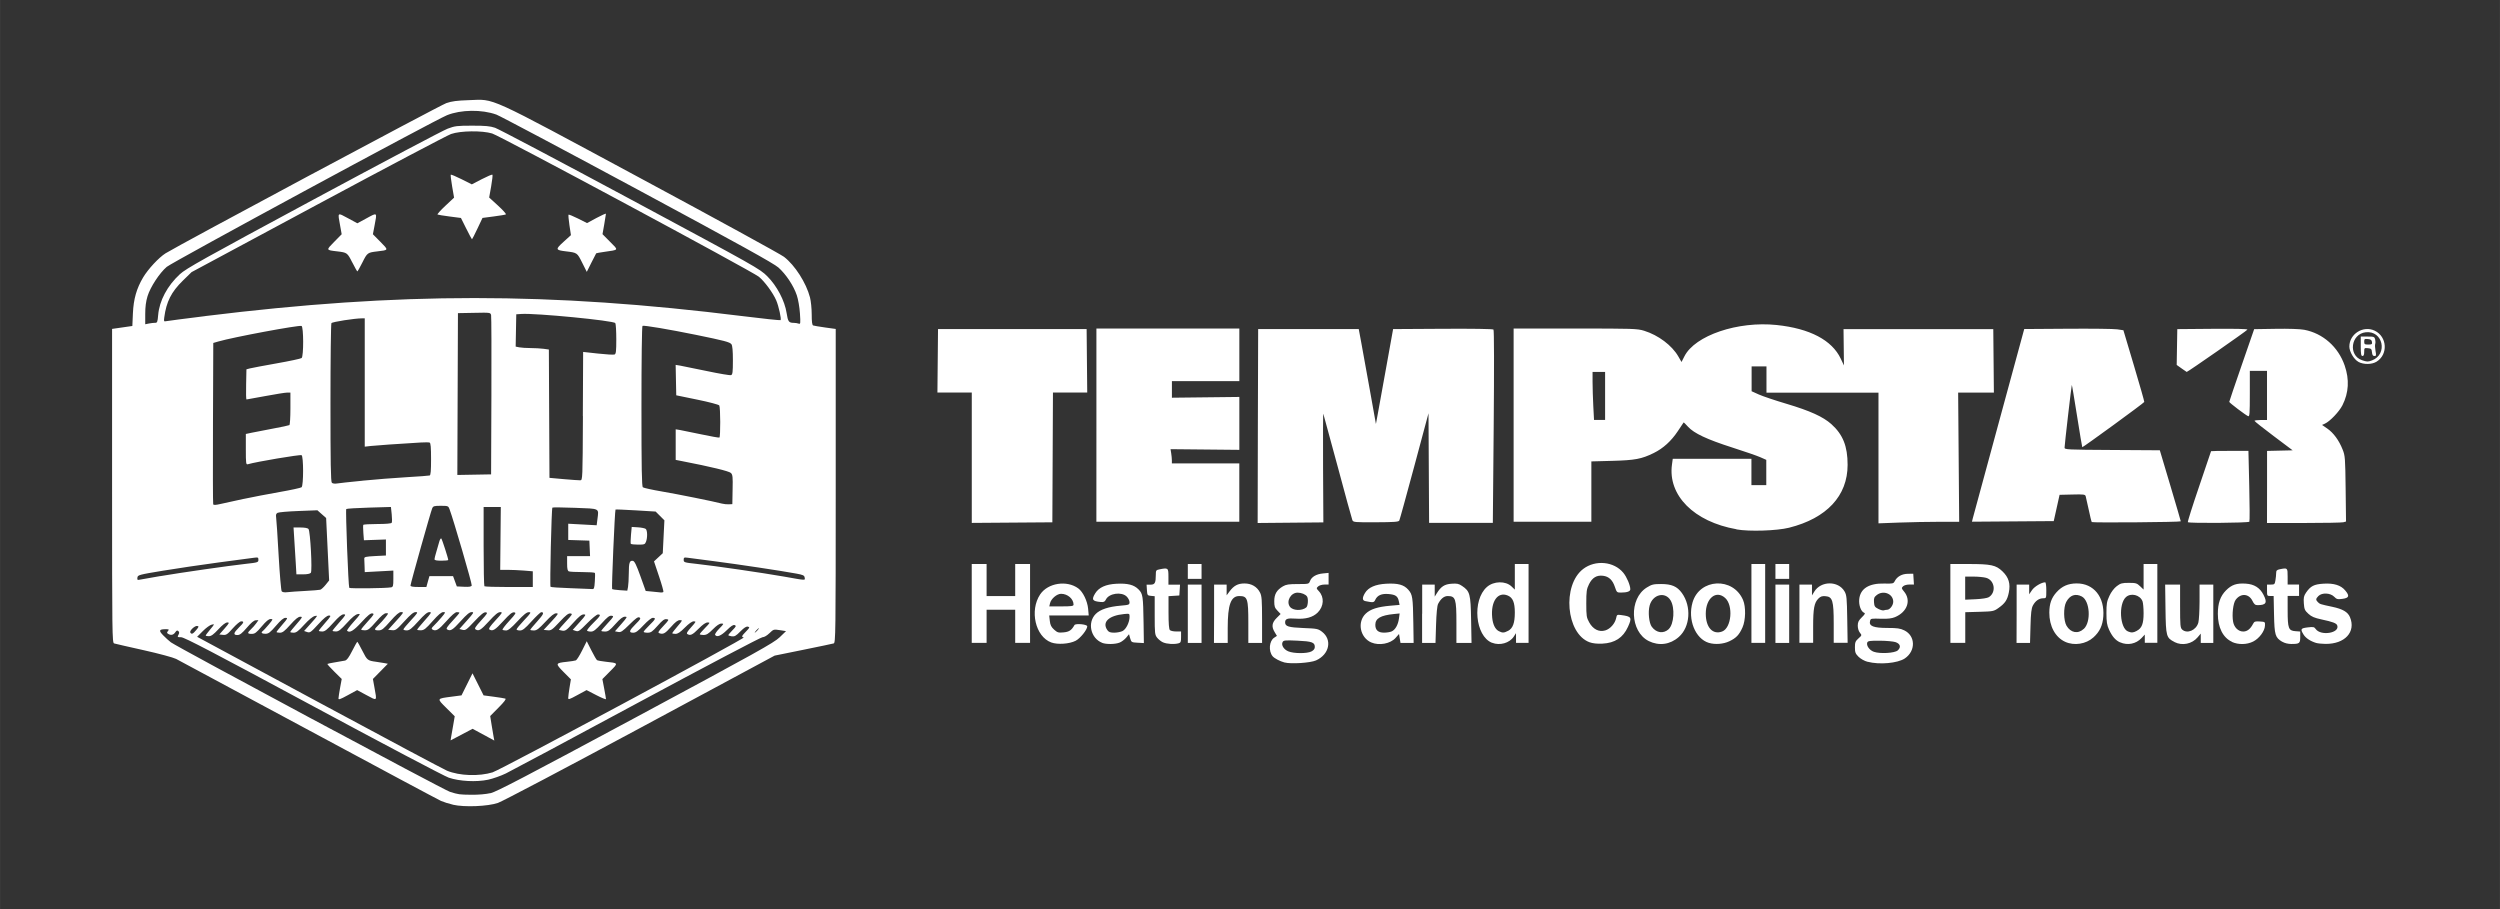 <?xml version="1.0" encoding="UTF-8" standalone="no"?>
<!-- Created with Inkscape (http://www.inkscape.org/) -->

<svg
   xmlns:dc="http://purl.org/dc/elements/1.1/"
   xmlns:cc="http://creativecommons.org/ns#"
   xmlns:rdf="http://www.w3.org/1999/02/22-rdf-syntax-ns#"
   xmlns:svg="http://www.w3.org/2000/svg"
   xmlns="http://www.w3.org/2000/svg"
   xmlns:sodipodi="http://sodipodi.sourceforge.net/DTD/sodipodi-0.dtd"
   xmlns:inkscape="http://www.inkscape.org/namespaces/inkscape"
   width="220"
   height="80"
   viewBox="0 0 58.208 21.167"
   version="1.1"
   id="svg43"
   inkscape:version="0.92.5 (2060ec1f9f, 2020-04-08)"
   sodipodi:docname="TempstarElite.svg">
  <rect x="0" y="0" width="58.208" height="21.167" fill="#333333" stroke="none"/>
  <defs
     id="defs37" />
  <sodipodi:namedview
     id="base"
     pagecolor="#ffffff"
     bordercolor="#666666"
     borderopacity="1.0"
     inkscape:pageopacity="0.0"
     inkscape:pageshadow="2"
     inkscape:zoom="1.4"
     inkscape:cx="143.49108"
     inkscape:cy="56.856501"
     inkscape:document-units="mm"
     inkscape:current-layer="layer1"
     showgrid="false"
     fit-margin-top="10"
     fit-margin-left="10"
     fit-margin-right="10"
     fit-margin-bottom="10"
     units="px"
     inkscape:window-width="1920"
     inkscape:window-height="1017"
     inkscape:window-x="-8"
     inkscape:window-y="-8"
     inkscape:window-maximized="1" />
  <g
     inkscape:label="Layer 1"
     inkscape:groupmode="layer"
     id="layer1"
     transform="translate(302.25,-26.446)">
    <path
       style="fill:#ffffff;stroke-width:0.027"
       d="m -291.704,45.182 c -0.092,-0.021 -0.218,-0.061 -0.279,-0.088 -0.061,-0.027 -1.447,-0.768 -3.079,-1.647 -1.632,-0.879 -3.022,-1.625 -3.088,-1.659 -0.067,-0.034 -0.401,-0.124 -0.759,-0.204 -0.351,-0.078 -0.66,-0.149 -0.685,-0.157 -0.044,-0.014 -0.047,-0.212 -0.047,-3.669 v -3.654 l 0.236,-0.034 0.236,-0.034 0.013,-0.296 c 0.015,-0.333 0.085,-0.577 0.238,-0.835 0.115,-0.193 0.364,-0.461 0.522,-0.561 0.283,-0.179 6.386,-3.444 6.537,-3.497 0.126,-0.044 0.246,-0.06 0.525,-0.069 0.622,-0.02 0.348,-0.145 4,1.82 1.759,0.946 3.261,1.768 3.338,1.828 0.253,0.194 0.517,0.606 0.605,0.945 0.022,0.083 0.04,0.262 0.04,0.396 0,0.173 0.01,0.248 0.034,0.257 0.019,0.007 0.144,0.028 0.279,0.047 l 0.246,0.034 v 3.654 c 0,3.457 -0.003,3.655 -0.047,3.668 -0.026,0.008 -0.346,0.075 -0.711,0.149 l -0.664,0.135 -3.128,1.683 c -1.721,0.926 -3.212,1.712 -3.315,1.747 -0.237,0.081 -0.781,0.103 -1.047,0.042 z m 0.874,-0.267 c 0.137,-0.032 0.839,-0.399 3.378,-1.763 2.823,-1.517 3.223,-1.74 3.354,-1.867 l 0.149,-0.144 -0.145,-0.023 c -0.142,-0.022 -0.146,-0.021 -0.241,0.071 -0.058,0.056 -0.122,0.094 -0.162,0.094 -0.037,0 -1.329,0.68 -2.914,1.534 -1.566,0.844 -2.943,1.58 -3.06,1.637 -0.117,0.057 -0.303,0.122 -0.413,0.146 -0.276,0.059 -0.668,0.038 -0.918,-0.047 -0.102,-0.035 -1.525,-0.785 -3.162,-1.667 -2.309,-1.244 -2.997,-1.603 -3.069,-1.603 -0.086,0 -0.091,-0.004 -0.063,-0.056 0.023,-0.042 0.022,-0.064 -0.002,-0.087 -0.024,-0.023 -0.042,-0.016 -0.072,0.029 -0.043,0.063 -0.102,0.075 -0.166,0.035 -0.032,-0.02 -0.032,-0.031 -0.003,-0.066 0.03,-0.037 0.024,-0.042 -0.055,-0.042 -0.154,6.61e-4 -0.166,0.031 -0.056,0.144 0.055,0.056 0.135,0.129 0.179,0.162 0.14,0.106 6.356,3.437 6.495,3.48 0.2,0.063 0.218,0.066 0.506,0.069 0.154,0.002 0.339,-0.014 0.439,-0.038 z m 0.059,-0.491 c 0.188,-0.058 5.895,-3.124 5.838,-3.136 -0.059,-0.012 -0.052,-0.031 0.054,-0.14 0.086,-0.089 0.09,-0.099 0.043,-0.111 -0.038,-0.01 -0.087,0.022 -0.176,0.111 -0.103,0.105 -0.136,0.123 -0.202,0.114 -0.043,-0.006 -0.079,-0.019 -0.079,-0.027 0,-0.009 0.044,-0.061 0.098,-0.116 0.085,-0.087 0.091,-0.102 0.051,-0.118 -0.034,-0.013 -0.085,0.02 -0.185,0.119 -0.134,0.132 -0.232,0.171 -0.271,0.108 -0.01,-0.016 0.034,-0.082 0.097,-0.146 0.11,-0.112 0.112,-0.117 0.049,-0.117 -0.044,0 -0.11,0.044 -0.198,0.133 -0.105,0.106 -0.149,0.133 -0.219,0.133 -0.048,0 -0.087,-0.009 -0.087,-0.019 0,-0.01 0.056,-0.076 0.125,-0.146 0.118,-0.12 0.122,-0.127 0.059,-0.127 -0.045,0 -0.113,0.047 -0.211,0.146 -0.142,0.144 -0.192,0.167 -0.261,0.124 -0.026,-0.016 -0.003,-0.057 0.089,-0.159 0.115,-0.128 0.119,-0.137 0.06,-0.137 -0.041,0 -0.113,0.051 -0.208,0.146 -0.106,0.108 -0.164,0.146 -0.219,0.146 -0.041,0 -0.074,-0.007 -0.074,-0.016 0,-0.009 0.055,-0.081 0.123,-0.16 0.12,-0.14 0.121,-0.144 0.055,-0.144 -0.05,0 -0.106,0.043 -0.209,0.16 -0.136,0.154 -0.182,0.178 -0.274,0.143 -0.034,-0.013 -0.015,-0.047 0.098,-0.166 0.135,-0.144 0.138,-0.15 0.075,-0.159 -0.052,-0.007 -0.095,0.024 -0.209,0.153 -0.123,0.139 -0.156,0.162 -0.234,0.162 -0.05,0 -0.091,-0.009 -0.091,-0.021 0,-0.012 0.06,-0.08 0.133,-0.152 0.147,-0.144 0.16,-0.173 0.079,-0.173 -0.032,0 -0.119,0.07 -0.216,0.173 -0.127,0.136 -0.178,0.173 -0.239,0.173 -0.11,0 -0.096,-0.049 0.056,-0.2 0.112,-0.11 0.126,-0.135 0.09,-0.155 -0.033,-0.019 -0.086,0.018 -0.233,0.164 -0.165,0.163 -0.2,0.186 -0.264,0.173 l -0.074,-0.015 0.149,-0.17 c 0.14,-0.16 0.145,-0.17 0.082,-0.17 -0.049,0 -0.109,0.047 -0.222,0.173 -0.13,0.146 -0.168,0.173 -0.241,0.173 -0.048,1e-5 -0.086,-0.007 -0.086,-0.016 0,-0.009 0.068,-0.09 0.151,-0.18 0.142,-0.153 0.147,-0.164 0.088,-0.172 -0.049,-0.007 -0.099,0.031 -0.233,0.18 -0.136,0.15 -0.186,0.189 -0.247,0.189 -0.042,0 -0.082,-0.01 -0.09,-0.022 -0.007,-0.012 0.058,-0.093 0.145,-0.179 0.17,-0.168 0.187,-0.198 0.108,-0.198 -0.028,0 -0.139,0.091 -0.249,0.203 -0.181,0.185 -0.205,0.201 -0.268,0.18 l -0.07,-0.024 0.161,-0.18 c 0.15,-0.167 0.156,-0.18 0.094,-0.18 -0.05,0 -0.113,0.051 -0.242,0.195 -0.156,0.174 -0.184,0.194 -0.255,0.183 -0.044,-0.006 -0.08,-0.018 -0.08,-0.025 0,-0.007 0.074,-0.093 0.165,-0.19 0.15,-0.161 0.16,-0.177 0.104,-0.185 -0.047,-0.007 -0.105,0.038 -0.252,0.196 -0.175,0.187 -0.199,0.204 -0.281,0.195 l -0.09,-0.009 0.179,-0.193 c 0.163,-0.176 0.173,-0.193 0.113,-0.193 -0.048,0 -0.117,0.054 -0.253,0.2 -0.154,0.165 -0.201,0.2 -0.269,0.2 -0.045,0 -0.082,-0.007 -0.082,-0.016 0,-0.009 0.071,-0.095 0.158,-0.191 0.15,-0.166 0.174,-0.219 0.098,-0.219 -0.018,0 -0.12,0.096 -0.226,0.213 -0.158,0.174 -0.208,0.213 -0.271,0.213 -0.043,0 -0.078,-0.012 -0.078,-0.026 0,-0.014 0.079,-0.11 0.176,-0.213 0.162,-0.171 0.171,-0.187 0.109,-0.187 -0.05,0 -0.118,0.055 -0.265,0.213 -0.145,0.156 -0.216,0.213 -0.264,0.213 -0.036,0 -0.074,-0.007 -0.083,-0.017 -0.009,-0.009 0.061,-0.102 0.157,-0.206 0.156,-0.171 0.167,-0.19 0.114,-0.199 -0.046,-0.007 -0.104,0.04 -0.256,0.206 -0.189,0.207 -0.245,0.24 -0.32,0.193 -0.025,-0.016 0.014,-0.074 0.142,-0.213 0.162,-0.175 0.171,-0.191 0.109,-0.191 -0.05,0 -0.117,0.054 -0.262,0.213 -0.191,0.209 -0.236,0.236 -0.312,0.188 -0.03,-0.019 -0.002,-0.063 0.129,-0.206 0.148,-0.162 0.161,-0.183 0.109,-0.191 -0.043,-0.006 -0.109,0.046 -0.262,0.209 -0.186,0.198 -0.211,0.216 -0.278,0.199 l -0.074,-0.019 0.176,-0.197 c 0.161,-0.18 0.17,-0.197 0.11,-0.197 -0.049,0 -0.116,0.055 -0.258,0.213 -0.185,0.206 -0.239,0.238 -0.315,0.189 -0.027,-0.017 0.004,-0.065 0.126,-0.196 0.089,-0.095 0.162,-0.181 0.162,-0.19 0,-0.009 -0.027,-0.016 -0.06,-0.015 -0.04,0.001 -0.121,0.072 -0.246,0.213 -0.181,0.204 -0.244,0.241 -0.326,0.189 -0.025,-0.016 -0.015,-0.038 0.036,-0.086 0.038,-0.036 0.117,-0.122 0.176,-0.191 0.101,-0.12 0.103,-0.126 0.044,-0.126 -0.044,1.66e-4 -0.116,0.061 -0.249,0.211 -0.159,0.18 -0.199,0.211 -0.273,0.213 -0.048,9.53e-4 -0.086,-0.006 -0.086,-0.015 0,-0.009 0.079,-0.105 0.175,-0.213 0.159,-0.178 0.169,-0.196 0.11,-0.196 -0.048,0 -0.117,0.057 -0.257,0.213 -0.157,0.174 -0.207,0.213 -0.27,0.213 -0.043,0 -0.078,-0.011 -0.078,-0.023 0,-0.013 0.079,-0.109 0.176,-0.213 0.161,-0.173 0.17,-0.19 0.109,-0.19 -0.05,0 -0.117,0.055 -0.263,0.215 -0.181,0.198 -0.204,0.214 -0.287,0.206 l -0.09,-0.009 0.145,-0.16 c 0.226,-0.248 0.229,-0.253 0.154,-0.252 -0.045,6.62e-4 -0.116,0.062 -0.249,0.213 -0.161,0.184 -0.197,0.212 -0.273,0.212 -0.108,0 -0.109,-0.022 -0.005,-0.121 0.045,-0.043 0.118,-0.123 0.162,-0.178 0.079,-0.1 0.08,-0.1 0.018,-0.1 -0.044,2.49e-4 -0.113,0.059 -0.235,0.199 -0.148,0.17 -0.186,0.199 -0.26,0.199 -0.048,6.61e-4 -0.086,-0.008 -0.085,-0.019 5.2e-4,-0.011 0.072,-0.098 0.159,-0.193 0.139,-0.152 0.151,-0.174 0.102,-0.182 -0.042,-0.007 -0.107,0.046 -0.254,0.206 -0.186,0.202 -0.277,0.256 -0.335,0.198 -0.009,-0.009 0.06,-0.103 0.154,-0.208 0.161,-0.18 0.167,-0.191 0.096,-0.18 -0.052,0.008 -0.13,0.071 -0.254,0.208 -0.145,0.16 -0.193,0.197 -0.257,0.197 -0.043,0 -0.078,-0.007 -0.078,-0.016 0,-0.009 0.073,-0.099 0.162,-0.2 0.148,-0.167 0.157,-0.183 0.098,-0.183 -0.047,0 -0.114,0.055 -0.244,0.2 -0.146,0.162 -0.194,0.2 -0.257,0.2 -0.043,0 -0.078,-0.008 -0.078,-0.017 0,-0.009 0.067,-0.093 0.149,-0.186 0.134,-0.153 0.143,-0.169 0.086,-0.169 -0.043,-8.3e-5 -0.118,0.061 -0.249,0.204 -0.173,0.189 -0.193,0.202 -0.258,0.18 l -0.071,-0.024 0.165,-0.184 c 0.156,-0.174 0.161,-0.183 0.085,-0.165 -0.05,0.012 -0.141,0.087 -0.248,0.204 -0.135,0.148 -0.184,0.185 -0.246,0.185 -0.043,0 -0.078,-0.008 -0.078,-0.017 0,-0.009 0.067,-0.093 0.149,-0.186 0.137,-0.157 0.144,-0.169 0.084,-0.169 -0.047,0 -0.111,0.052 -0.231,0.186 -0.134,0.15 -0.181,0.186 -0.243,0.186 -0.043,0 -0.078,-0.007 -0.078,-0.016 0,-0.009 0.061,-0.087 0.136,-0.173 0.126,-0.145 0.131,-0.157 0.072,-0.157 -0.045,0 -0.108,0.052 -0.222,0.185 -0.134,0.156 -0.172,0.185 -0.245,0.186 -0.082,0.002 -0.114,-0.031 -0.062,-0.063 0.013,-0.008 0.074,-0.075 0.136,-0.148 0.106,-0.126 0.108,-0.133 0.048,-0.133 -0.045,0 -0.105,0.05 -0.209,0.173 -0.124,0.147 -0.159,0.173 -0.232,0.173 -0.105,6.62e-4 -0.108,-0.023 -0.017,-0.108 0.038,-0.035 0.093,-0.097 0.122,-0.138 l 0.052,-0.073 -0.062,0.002 c -0.042,0.001 -0.109,0.057 -0.208,0.173 -0.114,0.133 -0.163,0.171 -0.22,0.171 -0.102,3.44e-4 -0.092,-0.05 0.033,-0.173 0.119,-0.116 0.13,-0.146 0.055,-0.146 -0.029,0 -0.113,0.07 -0.195,0.162 -0.127,0.143 -0.154,0.161 -0.229,0.153 l -0.085,-0.009 0.123,-0.14 c 0.111,-0.127 0.117,-0.14 0.062,-0.14 -0.039,0 -0.111,0.055 -0.208,0.16 -0.112,0.121 -0.166,0.16 -0.221,0.16 -0.04,-5.4e-5 -0.073,-0.007 -0.073,-0.016 0,-0.009 0.048,-0.073 0.106,-0.143 0.105,-0.126 0.106,-0.127 0.033,-0.11 -0.04,0.009 -0.133,0.076 -0.206,0.15 l -0.133,0.133 2.835,1.528 c 1.559,0.84 2.901,1.555 2.982,1.589 0.29,0.121 0.748,0.137 1.07,0.037 z m -0.976,-0.816 c 0.008,-0.041 0.03,-0.167 0.049,-0.28 l 0.035,-0.204 -0.196,-0.195 c -0.225,-0.224 -0.23,-0.215 0.126,-0.262 l 0.228,-0.03 0.128,-0.257 0.128,-0.257 0.129,0.257 0.129,0.257 0.234,0.031 c 0.129,0.017 0.251,0.037 0.272,0.044 0.026,0.009 -0.024,0.075 -0.157,0.209 l -0.195,0.197 0.033,0.208 c 0.018,0.115 0.04,0.243 0.048,0.286 l 0.015,0.077 -0.253,-0.137 -0.253,-0.137 -0.256,0.135 -0.256,0.135 z m -2.622,-0.905 c 5.3e-4,-0.027 0.018,-0.139 0.038,-0.248 l 0.037,-0.2 -0.172,-0.17 c -0.095,-0.093 -0.168,-0.175 -0.162,-0.18 0.006,-0.006 0.087,-0.023 0.18,-0.038 0.094,-0.015 0.197,-0.033 0.23,-0.04 0.043,-0.009 0.089,-0.071 0.167,-0.225 0.059,-0.117 0.113,-0.212 0.12,-0.212 0.007,0 0.06,0.095 0.119,0.211 0.11,0.218 0.12,0.227 0.32,0.254 0.066,0.009 0.154,0.023 0.196,0.031 l 0.076,0.015 -0.174,0.177 -0.174,0.177 0.036,0.2 c 0.059,0.324 0.07,0.314 -0.182,0.178 l -0.221,-0.119 -0.218,0.119 c -0.185,0.101 -0.218,0.112 -0.217,0.07 z m 5.349,-0.01 c 0,-0.03 0.014,-0.139 0.031,-0.242 l 0.031,-0.187 -0.171,-0.172 c -0.196,-0.198 -0.192,-0.208 0.077,-0.237 0.096,-0.01 0.19,-0.025 0.21,-0.033 0.02,-0.008 0.086,-0.111 0.145,-0.23 l 0.108,-0.216 0.107,0.212 c 0.059,0.117 0.118,0.22 0.133,0.229 0.015,0.009 0.1,0.025 0.19,0.035 0.316,0.035 0.311,0.025 0.111,0.227 l -0.177,0.179 0.042,0.22 c 0.023,0.121 0.042,0.231 0.042,0.245 0,0.014 -0.102,-0.028 -0.226,-0.092 l -0.226,-0.117 -0.214,0.116 c -0.196,0.107 -0.214,0.112 -0.214,0.061 z m -8.663,-1.576 c 0.064,-0.076 0.067,-0.088 0.026,-0.096 -0.057,-0.011 -0.187,0.112 -0.162,0.153 0.029,0.047 0.059,0.035 0.136,-0.057 z m 13.068,0.007 c 0.026,-0.029 0.042,-0.053 0.035,-0.053 -0.007,0 -0.035,0.024 -0.061,0.053 -0.026,0.029 -0.042,0.053 -0.035,0.053 0.007,0 0.035,-0.024 0.061,-0.053 z m -10.527,-0.919 c 0.168,-0.009 0.325,-0.021 0.349,-0.028 0.023,-0.007 0.079,-0.058 0.124,-0.114 l 0.082,-0.102 -0.035,-0.727 -0.035,-0.727 -0.102,-0.09 -0.102,-0.09 -0.439,0.017 c -0.242,0.009 -0.461,0.028 -0.487,0.042 -0.036,0.019 -0.044,0.047 -0.034,0.11 0.007,0.047 0.034,0.444 0.058,0.884 0.025,0.439 0.057,0.814 0.071,0.833 0.017,0.022 0.064,0.03 0.136,0.021 0.06,-0.007 0.247,-0.021 0.415,-0.029 z m -0.222,-0.645 c -0.009,-0.143 -0.024,-0.388 -0.034,-0.546 l -0.018,-0.286 h 0.16 c 0.097,0 0.171,0.013 0.188,0.034 0.043,0.052 0.092,0.976 0.055,1.021 -0.019,0.023 -0.087,0.036 -0.183,0.036 h -0.153 z m 8.56,0.67 c 0.008,-0.008 -0.037,-0.172 -0.102,-0.364 l -0.117,-0.349 0.102,-0.095 0.102,-0.095 0.019,-0.383 0.019,-0.383 -0.102,-0.102 -0.102,-0.102 -0.463,-0.028 c -0.254,-0.015 -0.466,-0.024 -0.471,-0.019 -0.017,0.017 -0.095,1.835 -0.079,1.851 0.009,0.009 0.092,0.021 0.185,0.027 l 0.168,0.011 0.017,-0.086 c 0.009,-0.047 0.017,-0.189 0.018,-0.316 2.7e-4,-0.25 0.019,-0.306 0.096,-0.292 0.038,0.007 0.081,0.096 0.174,0.355 l 0.124,0.346 0.156,0.015 c 0.086,0.009 0.175,0.018 0.198,0.02 0.023,0.003 0.049,-0.003 0.057,-0.011 z m -0.76,-1.123 c -0.006,-0.011 -0.004,-0.104 0.005,-0.206 l 0.017,-0.186 0.146,0.009 c 0.081,0.005 0.161,0.022 0.18,0.037 0.04,0.032 0.044,0.202 0.007,0.298 -0.024,0.063 -0.039,0.068 -0.185,0.068 -0.087,0 -0.164,-0.009 -0.17,-0.02 z m -5.588,1.017 c 0.055,-0.012 0.06,-0.027 0.06,-0.203 v -0.19 l -0.333,0.018 -0.333,0.018 -0.004,-0.134 c -0.003,-0.073 -0.005,-0.154 -0.007,-0.18 -0.002,-0.04 0.032,-0.048 0.251,-0.06 l 0.253,-0.013 V 39.194 39.007 l -0.256,0.009 -0.256,0.009 -0.013,-0.169 c -0.007,-0.093 -0.008,-0.178 -0.002,-0.189 0.006,-0.011 0.154,-0.02 0.328,-0.02 0.198,0 0.323,-0.011 0.334,-0.029 0.01,-0.016 0.01,-0.105 -2.7e-4,-0.198 l -0.018,-0.17 -0.51,0.015 c -0.281,0.008 -0.519,0.023 -0.53,0.033 -0.02,0.018 0.048,1.8 0.07,1.835 0.013,0.02 0.866,0.011 0.967,-0.011 z m 4.751,-0.138 c 0.007,-0.099 0.008,-0.189 0.002,-0.2 -0.006,-0.011 -0.135,-0.02 -0.287,-0.02 -0.152,0 -0.295,-0.007 -0.318,-0.016 -0.032,-0.012 -0.042,-0.056 -0.042,-0.186 v -0.17 h 0.267 0.267 l -0.008,-0.18 -0.008,-0.18 -0.246,-0.008 -0.246,-0.008 v -0.189 -0.189 l 0.331,0.018 0.331,0.018 0.018,-0.143 c 0.032,-0.259 0.069,-0.241 -0.518,-0.263 -0.284,-0.011 -0.523,-0.013 -0.531,-0.005 -0.021,0.021 -0.063,1.824 -0.043,1.844 0.01,0.01 0.217,0.024 0.461,0.032 0.244,0.008 0.469,0.017 0.501,0.02 0.052,0.005 0.058,-0.011 0.069,-0.175 z m -3.887,0 0.036,-0.126 h 0.275 0.275 l 0.044,0.12 0.044,0.12 0.166,0.008 c 0.125,0.006 0.17,-0.002 0.181,-0.03 0.012,-0.032 -0.428,-1.542 -0.519,-1.782 -0.026,-0.069 -0.037,-0.073 -0.202,-0.073 -0.155,0 -0.177,0.006 -0.2,0.06 -0.035,0.081 -0.505,1.753 -0.505,1.796 0,0.024 0.053,0.034 0.185,0.034 h 0.185 z m 0.154,-0.519 c 1.5e-4,-0.018 0.018,-0.093 0.041,-0.166 0.022,-0.073 0.053,-0.18 0.068,-0.236 0.015,-0.057 0.038,-0.093 0.05,-0.08 0.019,0.021 0.161,0.46 0.161,0.5 0,0.009 -0.072,0.016 -0.16,0.016 -0.11,0 -0.16,-0.01 -0.159,-0.033 z m 2.289,0.463 v -0.182 l -0.204,-0.017 c -0.112,-0.009 -0.283,-0.017 -0.379,-0.017 l -0.176,1.9e-5 0.007,-0.732 0.007,-0.732 h -0.2 -0.2 v 0.914 c 0,0.503 0.008,0.922 0.018,0.932 0.01,0.01 0.267,0.018 0.572,0.018 h 0.555 z m -8.678,-0.069 c 0.495,-0.084 1.603,-0.243 1.99,-0.286 0.286,-0.031 0.299,-0.036 0.299,-0.095 0,-0.056 -0.009,-0.06 -0.1,-0.048 -0.055,0.007 -0.423,0.057 -0.819,0.109 -0.395,0.053 -0.982,0.14 -1.304,0.193 -0.561,0.093 -0.586,0.1 -0.594,0.16 -0.008,0.056 -5.3e-4,0.061 0.067,0.047 0.042,-0.009 0.249,-0.045 0.461,-0.081 z m 15.008,0.033 c -0.007,-0.05 -0.036,-0.064 -0.195,-0.093 -0.327,-0.061 -1.367,-0.218 -1.903,-0.287 -0.285,-0.037 -0.564,-0.073 -0.619,-0.081 -0.09,-0.012 -0.1,-0.008 -0.1,0.048 0,0.059 0.014,0.063 0.299,0.094 0.432,0.047 1.534,0.208 2.03,0.295 0.536,0.095 0.498,0.093 0.488,0.023 z m -13.064,-1.831 c 0.198,-0.042 0.575,-0.115 0.838,-0.161 0.263,-0.046 0.493,-0.096 0.512,-0.111 0.048,-0.04 0.047,-0.729 -5.3e-4,-0.747 -0.043,-0.017 -1.047,0.152 -1.25,0.211 -0.043,0.012 -0.047,-0.016 -0.047,-0.346 v -0.359 l 0.137,-0.029 c 0.076,-0.016 0.298,-0.059 0.495,-0.096 0.197,-0.036 0.369,-0.073 0.382,-0.081 0.013,-0.008 0.024,-0.182 0.024,-0.386 v -0.371 h -0.077 c -0.043,0 -0.269,0.036 -0.504,0.08 -0.235,0.044 -0.434,0.08 -0.442,0.08 -0.009,0 -0.013,-0.158 -0.008,-0.351 l 0.007,-0.351 0.079,-0.021 c 0.043,-0.012 0.325,-0.064 0.626,-0.118 0.301,-0.053 0.562,-0.109 0.58,-0.124 0.049,-0.04 0.047,-0.729 -0.002,-0.747 -0.063,-0.024 -1.586,0.26 -1.938,0.362 l -0.117,0.034 -0.007,1.862 c -0.004,1.024 -0.002,1.876 0.005,1.893 0.009,0.023 0.054,0.021 0.18,-0.008 0.092,-0.022 0.33,-0.074 0.528,-0.116 z m 11.386,-0.219 c 0.007,-0.296 0.002,-0.345 -0.04,-0.386 -0.043,-0.042 -0.475,-0.147 -1.132,-0.274 l -0.153,-0.03 v -0.356 -0.356 l 0.1,0.016 c 0.055,0.009 0.279,0.055 0.499,0.102 0.22,0.047 0.408,0.08 0.419,0.074 0.027,-0.016 0.025,-0.705 -0.003,-0.748 -0.012,-0.019 -0.242,-0.08 -0.512,-0.135 l -0.49,-0.101 -0.007,-0.354 -0.007,-0.354 0.101,0.016 c 0.055,0.009 0.336,0.066 0.624,0.127 0.288,0.061 0.542,0.104 0.566,0.095 0.035,-0.014 0.042,-0.07 0.042,-0.345 0,-0.222 -0.011,-0.343 -0.034,-0.374 -0.037,-0.05 -0.158,-0.082 -0.827,-0.219 -0.628,-0.128 -1.215,-0.227 -1.244,-0.209 -0.014,0.009 -0.024,0.783 -0.024,1.873 0,1.454 0.007,1.864 0.033,1.886 0.018,0.015 0.219,0.059 0.446,0.098 0.374,0.064 1.199,0.23 1.397,0.282 0.044,0.011 0.116,0.019 0.16,0.016 l 0.08,-0.004 z m -8.618,-0.206 c 0.285,-0.028 0.747,-0.065 1.025,-0.081 0.278,-0.016 0.521,-0.034 0.539,-0.04 0.025,-0.008 0.033,-0.109 0.033,-0.382 0,-0.273 -0.009,-0.375 -0.033,-0.384 -0.018,-0.007 -0.111,-0.008 -0.206,-0.002 -0.533,0.032 -1.042,0.067 -1.165,0.081 l -0.14,0.016 v -1.494 -1.494 h -0.061 c -0.173,0 -0.696,0.082 -0.715,0.112 -0.012,0.019 -0.022,0.855 -0.022,1.859 -2.7e-4,1.39 0.007,1.832 0.032,1.857 0.018,0.018 0.067,0.026 0.113,0.018 0.045,-0.008 0.315,-0.037 0.6,-0.065 z m 5.131,-1.506 0.007,-1.492 0.345,0.038 c 0.19,0.021 0.363,0.031 0.386,0.022 0.034,-0.013 0.041,-0.074 0.041,-0.356 -2.6e-4,-0.187 -0.01,-0.356 -0.023,-0.375 -0.037,-0.059 -1.863,-0.236 -2.189,-0.213 l -0.117,0.008 -0.007,0.376 -0.007,0.376 0.084,0.017 c 0.046,0.009 0.165,0.017 0.263,0.017 0.099,0 0.235,0.008 0.303,0.017 l 0.123,0.017 0.007,1.494 0.007,1.494 0.333,0.03 c 0.183,0.016 0.357,0.028 0.386,0.027 0.052,-0.003 0.053,-0.024 0.06,-1.495 z m -2.129,-0.465 c 0.004,-1.003 5.3e-4,-1.851 -0.007,-1.884 -0.015,-0.06 -0.019,-0.061 -0.393,-0.053 l -0.379,0.007 -0.007,1.884 -0.007,1.884 0.393,-0.007 0.393,-0.007 z m -7.834,-1.704 c 0.054,0 0.061,-0.016 0.075,-0.182 0.028,-0.333 0.213,-0.681 0.506,-0.951 0.143,-0.132 0.547,-0.357 3.106,-1.735 1.618,-0.871 3.025,-1.615 3.128,-1.653 0.17,-0.064 0.221,-0.07 0.572,-0.07 0.307,-1.79e-4 0.416,0.01 0.532,0.049 0.081,0.027 1.499,0.776 3.152,1.664 2.933,1.575 3.01,1.618 3.186,1.793 0.224,0.222 0.407,0.57 0.451,0.858 0.03,0.198 0.051,0.226 0.163,0.227 0.039,2.17e-4 0.092,0.008 0.117,0.018 0.043,0.016 0.045,-0.002 0.03,-0.238 -0.01,-0.146 -0.041,-0.327 -0.073,-0.422 -0.075,-0.224 -0.253,-0.491 -0.429,-0.647 -0.109,-0.096 -0.921,-0.546 -3.284,-1.818 -1.727,-0.93 -3.204,-1.714 -3.282,-1.742 -0.338,-0.122 -0.827,-0.116 -1.149,0.014 -0.287,0.115 -6.4,3.423 -6.527,3.532 -0.168,0.144 -0.38,0.468 -0.446,0.681 -0.037,0.121 -0.054,0.249 -0.054,0.415 v 0.24 l 0.083,-0.017 c 0.046,-0.009 0.11,-0.017 0.143,-0.017 z m 1.172,-0.158 c 4.534,-0.559 8.004,-0.559 12.506,9.52e-4 0.481,0.06 0.88,0.102 0.889,0.094 0.023,-0.023 -0.043,-0.326 -0.102,-0.462 -0.074,-0.173 -0.27,-0.439 -0.403,-0.548 -0.159,-0.129 -6.017,-3.276 -6.21,-3.336 -0.232,-0.071 -0.738,-0.065 -0.957,0.012 -0.088,0.031 -1.483,0.767 -3.101,1.636 l -2.941,1.58 -0.203,0.198 c -0.27,0.265 -0.384,0.49 -0.433,0.857 -0.012,0.092 -0.009,0.099 0.045,0.087 0.032,-0.007 0.442,-0.06 0.91,-0.118 z m 3.421,-1.251 c -0.112,-0.223 -0.119,-0.228 -0.347,-0.255 -0.267,-0.031 -0.265,-0.026 -0.072,-0.222 l 0.174,-0.177 -0.036,-0.2 c -0.058,-0.319 -0.069,-0.309 0.181,-0.174 l 0.22,0.119 0.219,-0.119 c 0.25,-0.136 0.242,-0.144 0.181,0.174 l -0.038,0.2 0.175,0.177 c 0.194,0.197 0.196,0.191 -0.071,0.222 -0.228,0.027 -0.235,0.031 -0.347,0.255 -0.058,0.116 -0.112,0.211 -0.119,0.211 -0.007,0 -0.06,-0.095 -0.119,-0.211 z m 5.354,0.007 c -0.117,-0.233 -0.114,-0.231 -0.38,-0.263 -0.243,-0.029 -0.247,-0.046 -0.052,-0.222 l 0.171,-0.155 -0.035,-0.232 c -0.019,-0.127 -0.028,-0.238 -0.021,-0.245 0.007,-0.007 0.107,0.034 0.222,0.091 l 0.209,0.105 0.22,-0.119 c 0.121,-0.065 0.22,-0.109 0.22,-0.097 -2e-5,0.012 -0.018,0.124 -0.04,0.248 l -0.04,0.226 0.177,0.179 c 0.201,0.202 0.212,0.183 -0.134,0.233 -0.101,0.014 -0.186,0.03 -0.19,0.034 -0.004,0.004 -0.055,0.103 -0.113,0.22 l -0.106,0.212 z m -2.698,-0.791 -0.124,-0.249 -0.262,-0.034 c -0.144,-0.019 -0.271,-0.039 -0.283,-0.046 -0.012,-0.007 0.07,-0.098 0.182,-0.203 l 0.203,-0.19 -0.045,-0.261 c -0.025,-0.144 -0.039,-0.267 -0.032,-0.274 0.007,-0.007 0.121,0.04 0.252,0.106 l 0.238,0.12 0.232,-0.121 c 0.128,-0.066 0.239,-0.113 0.248,-0.105 0.009,0.009 -0.005,0.132 -0.03,0.274 l -0.046,0.258 0.207,0.189 c 0.114,0.104 0.195,0.196 0.182,0.204 -0.014,0.008 -0.142,0.03 -0.285,0.048 l -0.259,0.034 -0.118,0.249 c -0.065,0.137 -0.122,0.249 -0.127,0.249 -0.005,0 -0.065,-0.112 -0.133,-0.249 z m 19.051,10.101 c -0.105,-0.028 -0.235,-0.096 -0.276,-0.145 -0.1,-0.12 -0.08,-0.357 0.036,-0.432 l 0.064,-0.042 -0.051,-0.085 c -0.079,-0.129 -0.067,-0.221 0.043,-0.331 l 0.094,-0.094 -0.074,-0.078 c -0.063,-0.065 -0.074,-0.1 -0.074,-0.22 0,-0.164 0.057,-0.26 0.202,-0.346 0.073,-0.043 0.138,-0.053 0.347,-0.053 0.253,0 0.257,-9.53e-4 0.283,-0.07 0.037,-0.098 0.146,-0.162 0.301,-0.177 l 0.132,-0.013 v 0.136 0.136 h -0.098 c -0.054,0 -0.119,0.019 -0.145,0.043 -0.045,0.041 -0.044,0.046 0.018,0.113 0.128,0.138 0.116,0.35 -0.027,0.494 -0.113,0.113 -0.283,0.16 -0.519,0.143 -0.19,-0.014 -0.241,0.005 -0.241,0.088 0,0.093 0.078,0.117 0.425,0.131 0.317,0.012 0.343,0.018 0.433,0.086 0.244,0.186 0.173,0.529 -0.139,0.668 -0.131,0.058 -0.582,0.088 -0.733,0.048 z m 0.627,-0.257 c 0.053,-0.028 0.079,-0.061 0.079,-0.103 0,-0.109 -0.064,-0.132 -0.405,-0.148 -0.282,-0.013 -0.322,-0.009 -0.344,0.031 -0.038,0.07 0.025,0.174 0.133,0.218 0.128,0.053 0.435,0.054 0.537,0.002 z m -0.119,-1.026 c 0.039,-0.032 0.051,-0.203 0.017,-0.253 -0.033,-0.05 -0.132,-0.09 -0.219,-0.09 -0.161,0 -0.272,0.202 -0.18,0.328 0.068,0.093 0.279,0.101 0.382,0.016 z m 13.071,1.268 c -0.076,-0.02 -0.163,-0.069 -0.213,-0.118 -0.072,-0.072 -0.084,-0.103 -0.084,-0.219 0,-0.117 0.011,-0.144 0.082,-0.208 0.081,-0.072 0.082,-0.074 0.033,-0.134 -0.029,-0.035 -0.049,-0.103 -0.049,-0.163 0,-0.082 0.019,-0.12 0.094,-0.194 0.072,-0.07 0.085,-0.095 0.055,-0.106 -0.074,-0.028 -0.129,-0.178 -0.115,-0.316 0.024,-0.247 0.227,-0.374 0.582,-0.365 0.2,0.005 0.216,0.002 0.245,-0.056 0.054,-0.106 0.166,-0.169 0.304,-0.171 l 0.127,-0.002 0.008,0.126 0.008,0.126 h -0.106 c -0.061,0 -0.124,0.018 -0.148,0.042 -0.039,0.039 -0.037,0.049 0.022,0.119 0.173,0.206 0.078,0.478 -0.209,0.598 -0.072,0.03 -0.168,0.042 -0.306,0.038 -0.259,-0.008 -0.259,-0.008 -0.275,0.051 -0.031,0.119 0.078,0.163 0.409,0.163 0.223,0 0.294,0.01 0.388,0.056 0.263,0.127 0.27,0.48 0.012,0.654 -0.167,0.112 -0.593,0.15 -0.865,0.077 z m 0.7,-0.266 c 0.082,-0.074 0.061,-0.155 -0.052,-0.193 -0.051,-0.017 -0.216,-0.032 -0.367,-0.033 -0.231,-0.001 -0.276,0.005 -0.291,0.043 -0.026,0.069 0.051,0.179 0.153,0.215 0.143,0.051 0.486,0.032 0.557,-0.032 z m -0.249,-0.946 c 0.065,0 0.144,-0.103 0.144,-0.188 0,-0.183 -0.23,-0.276 -0.384,-0.155 -0.06,0.047 -0.07,0.073 -0.064,0.166 0.007,0.096 0.02,0.116 0.101,0.157 0.051,0.026 0.109,0.041 0.129,0.033 0.019,-0.007 0.052,-0.013 0.073,-0.013 z m -19.46,0.761 c -0.37,-0.135 -0.51,-0.745 -0.258,-1.12 0.179,-0.266 0.62,-0.335 0.887,-0.139 0.109,0.08 0.212,0.293 0.229,0.473 l 0.014,0.158 h -0.46 -0.46 l 0.014,0.126 c 0.011,0.098 0.033,0.142 0.1,0.203 0.077,0.069 0.101,0.076 0.221,0.064 0.13,-0.012 0.186,-0.05 0.253,-0.17 0.025,-0.044 0.298,-0.018 0.298,0.029 0,0.079 -0.164,0.282 -0.271,0.337 -0.146,0.074 -0.419,0.093 -0.567,0.039 z m 0.519,-0.879 c 0,-0.135 -0.137,-0.254 -0.291,-0.254 -0.098,0 -0.232,0.115 -0.257,0.22 l -0.017,0.073 h 0.282 c 0.229,0 0.282,-0.007 0.282,-0.039 z m 0.665,0.887 c -0.268,-0.107 -0.349,-0.471 -0.149,-0.672 0.105,-0.105 0.297,-0.169 0.581,-0.193 0.195,-0.017 0.206,-0.021 0.206,-0.082 0,-0.035 -0.029,-0.093 -0.065,-0.129 -0.119,-0.119 -0.413,-0.078 -0.485,0.068 -0.026,0.053 -0.05,0.064 -0.12,0.058 -0.197,-0.018 -0.22,-0.054 -0.129,-0.202 0.085,-0.137 0.246,-0.21 0.493,-0.223 0.264,-0.014 0.41,0.024 0.516,0.132 0.1,0.102 0.107,0.152 0.117,0.775 l 0.007,0.474 -0.146,-0.008 c -0.142,-0.008 -0.146,-0.01 -0.173,-0.103 l -0.027,-0.095 -0.065,0.079 c -0.036,0.043 -0.104,0.095 -0.152,0.115 -0.101,0.042 -0.311,0.045 -0.409,0.007 z m 0.477,-0.275 c 0.082,-0.042 0.162,-0.205 0.162,-0.331 0,-0.075 -0.002,-0.076 -0.126,-0.064 -0.36,0.035 -0.521,0.189 -0.391,0.375 0.032,0.046 0.068,0.059 0.161,0.059 0.066,0 0.153,-0.018 0.195,-0.039 z m 0.945,0.267 c -0.045,-0.02 -0.108,-0.069 -0.14,-0.109 -0.054,-0.069 -0.058,-0.102 -0.058,-0.521 v -0.447 l -0.086,-0.008 c -0.083,-0.008 -0.087,-0.014 -0.095,-0.135 l -0.008,-0.126 h 0.091 c 0.103,0 0.123,-0.038 0.124,-0.23 2.7e-4,-0.102 0.007,-0.111 0.084,-0.126 0.204,-0.041 0.21,-0.036 0.21,0.17 v 0.186 h 0.135 0.135 l -0.008,0.126 -0.008,0.126 -0.126,0.008 -0.126,0.008 v 0.379 c 0,0.259 0.01,0.389 0.032,0.411 0.018,0.018 0.083,0.032 0.146,0.032 h 0.114 v 0.13 c 0,0.112 -0.008,0.132 -0.06,0.146 -0.1,0.027 -0.268,0.017 -0.355,-0.021 z m 4.845,3.44e-4 c -0.264,-0.115 -0.333,-0.48 -0.128,-0.673 0.11,-0.104 0.277,-0.157 0.57,-0.183 l 0.217,-0.019 -0.017,-0.082 c -0.024,-0.121 -0.075,-0.157 -0.24,-0.171 -0.164,-0.014 -0.262,0.03 -0.311,0.138 -0.028,0.061 -0.049,0.064 -0.229,0.027 -0.074,-0.015 -0.076,-0.077 -0.008,-0.19 0.079,-0.13 0.243,-0.201 0.493,-0.215 0.274,-0.015 0.412,0.023 0.515,0.14 0.098,0.112 0.108,0.175 0.117,0.779 l 0.007,0.459 -0.153,-9e-6 -0.153,-9e-6 -0.017,-0.104 -0.017,-0.104 -0.079,0.09 c -0.12,0.137 -0.385,0.187 -0.568,0.107 z m 0.475,-0.258 c 0.084,-0.038 0.149,-0.153 0.169,-0.299 l 0.016,-0.119 -0.13,0.013 c -0.313,0.031 -0.436,0.102 -0.436,0.252 0,0.123 0.066,0.182 0.203,0.182 0.063,0 0.143,-0.013 0.178,-0.029 z m 2.335,0.265 c -0.392,-0.156 -0.467,-0.992 -0.117,-1.3 0.158,-0.139 0.434,-0.144 0.572,-0.012 l 0.077,0.074 v -0.298 -0.298 h 0.16 0.16 v 0.918 0.918 h -0.146 -0.146 l -2.5e-4,-0.113 -2.5e-4,-0.113 -0.052,0.08 c -0.099,0.151 -0.325,0.215 -0.506,0.143 z m 0.376,-0.278 c 0.11,-0.057 0.156,-0.183 0.156,-0.425 0,-0.236 -0.046,-0.347 -0.164,-0.397 -0.233,-0.098 -0.399,0.136 -0.363,0.512 0.015,0.161 0.07,0.274 0.154,0.317 0.087,0.044 0.119,0.043 0.216,-0.007 z m 1.894,0.265 c -0.545,-0.201 -0.641,-1.328 -0.146,-1.706 0.284,-0.217 0.716,-0.176 0.934,0.089 0.08,0.097 0.163,0.292 0.163,0.383 0,0.051 -0.073,0.077 -0.217,0.078 -0.093,3.44e-4 -0.1,-0.005 -0.141,-0.129 -0.054,-0.162 -0.139,-0.244 -0.274,-0.262 -0.149,-0.02 -0.254,0.043 -0.33,0.197 -0.055,0.112 -0.063,0.165 -0.063,0.447 0,0.291 0.006,0.33 0.067,0.439 0.09,0.163 0.229,0.233 0.375,0.189 0.117,-0.035 0.228,-0.162 0.254,-0.289 0.015,-0.077 0.022,-0.081 0.113,-0.069 0.247,0.033 0.261,0.056 0.161,0.276 -0.114,0.252 -0.304,0.376 -0.597,0.39 -0.122,0.006 -0.225,-0.006 -0.299,-0.033 z m 1.379,-0.028 c -0.437,-0.218 -0.464,-0.987 -0.044,-1.246 0.115,-0.071 0.154,-0.081 0.332,-0.081 0.245,0 0.374,0.055 0.485,0.209 0.227,0.313 0.194,0.791 -0.072,1.024 -0.203,0.179 -0.461,0.213 -0.702,0.094 z m 0.467,-0.279 c 0.122,-0.115 0.147,-0.491 0.044,-0.665 -0.126,-0.214 -0.418,-0.143 -0.489,0.118 -0.041,0.15 -0.015,0.408 0.05,0.495 0.107,0.145 0.274,0.167 0.396,0.053 z m 0.933,0.322 c -0.315,-0.095 -0.496,-0.542 -0.379,-0.942 0.163,-0.56 0.945,-0.598 1.176,-0.056 0.068,0.16 0.062,0.471 -0.013,0.639 -0.077,0.173 -0.147,0.247 -0.309,0.323 -0.138,0.065 -0.329,0.08 -0.474,0.036 z m 0.311,-0.265 c 0.217,-0.082 0.263,-0.604 0.07,-0.78 -0.211,-0.191 -0.452,0.004 -0.452,0.366 0,0.321 0.163,0.497 0.383,0.414 z m 7.987,0.241 c -0.231,-0.105 -0.372,-0.366 -0.37,-0.682 0.002,-0.208 0.049,-0.341 0.168,-0.473 0.127,-0.141 0.27,-0.204 0.468,-0.205 0.398,-0.002 0.654,0.315 0.621,0.769 -0.015,0.21 -0.084,0.356 -0.23,0.488 -0.173,0.156 -0.446,0.199 -0.657,0.103 z m 0.433,-0.301 c 0.174,-0.163 0.143,-0.656 -0.047,-0.755 -0.149,-0.077 -0.278,-0.031 -0.363,0.129 -0.067,0.126 -0.062,0.432 0.007,0.551 0.097,0.167 0.27,0.199 0.402,0.074 z m 0.846,0.314 c -0.108,-0.048 -0.185,-0.137 -0.258,-0.295 -0.049,-0.108 -0.061,-0.18 -0.061,-0.386 -2.6e-4,-0.218 0.009,-0.274 0.069,-0.402 0.042,-0.091 0.109,-0.179 0.171,-0.226 0.088,-0.067 0.123,-0.077 0.281,-0.077 0.163,0 0.188,0.007 0.262,0.078 l 0.082,0.078 v -0.298 -0.298 h 0.16 0.16 v 0.918 0.918 h -0.146 -0.146 v -0.096 -0.096 l -0.077,0.082 c -0.127,0.136 -0.323,0.175 -0.496,0.099 z m 0.387,-0.269 c 0.118,-0.061 0.159,-0.165 0.159,-0.409 0,-0.117 -0.011,-0.243 -0.025,-0.279 -0.057,-0.15 -0.273,-0.203 -0.388,-0.095 -0.174,0.163 -0.139,0.721 0.049,0.797 0.085,0.034 0.118,0.032 0.206,-0.013 z m 0.879,0.26 c -0.192,-0.098 -0.201,-0.13 -0.21,-0.767 l -0.008,-0.57 h 0.174 0.174 v 0.502 c 0,0.452 0.005,0.506 0.049,0.546 0.117,0.106 0.327,0.015 0.376,-0.163 0.015,-0.054 0.027,-0.275 0.028,-0.491 l 1.7e-4,-0.393 h 0.16 0.16 v 0.679 0.679 h -0.146 -0.146 v -0.109 -0.109 l -0.072,0.086 c -0.131,0.156 -0.359,0.203 -0.538,0.112 z m 1.339,-0.004 c -0.21,-0.095 -0.33,-0.333 -0.33,-0.653 0,-0.247 0.058,-0.412 0.19,-0.545 0.132,-0.132 0.247,-0.171 0.461,-0.157 0.197,0.013 0.329,0.096 0.413,0.262 0.093,0.182 0.061,0.238 -0.138,0.239 -0.056,2.5e-4 -0.082,-0.021 -0.12,-0.099 -0.084,-0.172 -0.273,-0.185 -0.391,-0.026 -0.06,0.081 -0.09,0.345 -0.059,0.515 0.025,0.131 0.122,0.224 0.235,0.224 0.092,0 0.167,-0.059 0.23,-0.181 0.027,-0.053 0.049,-0.06 0.156,-0.053 0.124,0.008 0.125,0.009 0.12,0.098 -0.006,0.127 -0.133,0.297 -0.274,0.369 -0.147,0.074 -0.345,0.078 -0.496,0.009 z m 1.169,-0.001 c -0.164,-0.1 -0.18,-0.153 -0.191,-0.632 l -0.009,-0.434 h -0.077 c -0.075,0 -0.077,-0.004 -0.077,-0.133 v -0.133 h 0.09 c 0.083,0 0.091,-0.007 0.106,-0.1 0.009,-0.055 0.017,-0.131 0.017,-0.17 2.5e-4,-0.057 0.016,-0.073 0.084,-0.087 0.181,-0.036 0.183,-0.035 0.183,0.17 v 0.186 h 0.133 0.133 v 0.133 0.133 h -0.133 -0.133 l 2.6e-4,0.339 c 5.3e-4,0.416 0.02,0.469 0.18,0.481 l 0.113,0.008 v 0.129 c 0,0.147 -0.018,0.161 -0.208,0.161 -0.076,-5e-5 -0.157,-0.02 -0.209,-0.052 z m 0.79,0.027 c -0.135,-0.041 -0.243,-0.113 -0.294,-0.196 -0.078,-0.128 -0.067,-0.146 0.096,-0.166 0.132,-0.016 0.153,-0.012 0.187,0.037 0.119,0.17 0.57,0.094 0.501,-0.085 -0.019,-0.05 -0.105,-0.082 -0.367,-0.138 -0.163,-0.035 -0.23,-0.063 -0.304,-0.131 -0.084,-0.077 -0.096,-0.104 -0.106,-0.244 -0.009,-0.132 -0.001,-0.171 0.051,-0.248 0.107,-0.155 0.184,-0.195 0.407,-0.209 0.24,-0.015 0.404,0.035 0.506,0.158 0.106,0.126 0.09,0.174 -0.062,0.195 -0.116,0.016 -0.137,0.011 -0.198,-0.051 -0.089,-0.089 -0.282,-0.097 -0.364,-0.015 -0.064,0.064 -0.066,0.09 -0.013,0.143 0.045,0.046 0.059,0.05 0.333,0.108 0.246,0.052 0.364,0.121 0.414,0.241 0.144,0.344 -0.119,0.63 -0.574,0.623 -0.081,-0.001 -0.176,-0.011 -0.213,-0.022 z m -31.303,-0.92 v -0.918 h 0.173 0.173 v 0.373 0.373 h 0.333 0.333 v -0.373 -0.373 h 0.173 0.173 v 0.918 0.918 h -0.173 -0.173 v -0.386 -0.386 h -0.333 -0.333 v 0.386 0.386 h -0.173 -0.173 z m 5.031,0.24 v -0.679 h 0.16 0.16 v 0.679 0.679 h -0.16 -0.16 z m 0.612,0 v -0.679 h 0.146 0.146 v 0.125 0.125 l 0.066,-0.089 c 0.101,-0.136 0.195,-0.187 0.349,-0.187 0.164,-2.49e-4 0.294,0.076 0.363,0.213 0.04,0.079 0.046,0.172 0.047,0.632 v 0.539 h -0.16 -0.16 v -0.468 c 0,-0.565 -0.019,-0.622 -0.208,-0.623 -0.199,-9.53e-4 -0.272,0.198 -0.272,0.746 v 0.345 h -0.16 -0.16 z m 4.845,0 v -0.679 h 0.146 0.146 v 0.14 0.14 l 0.05,-0.08 c 0.097,-0.156 0.179,-0.209 0.343,-0.22 0.127,-0.009 0.168,-2.5e-4 0.244,0.052 0.183,0.124 0.199,0.184 0.21,0.787 l 0.01,0.539 h -0.176 -0.176 v -0.468 c 0,-0.561 -0.02,-0.622 -0.202,-0.623 -0.085,-3.44e-4 -0.162,0.062 -0.225,0.184 -0.021,0.04 -0.039,0.225 -0.047,0.486 l -0.013,0.421 h -0.156 -0.156 v -0.679 z m 7.666,-0.24 v -0.918 h 0.16 0.16 v 0.918 0.918 h -0.16 -0.16 z m 0.559,0.24 v -0.679 h 0.16 0.16 v 0.679 0.679 h -0.16 -0.16 z m 0.559,0 v -0.679 h 0.146 0.146 v 0.126 0.126 l 0.053,-0.087 c 0.155,-0.254 0.558,-0.258 0.705,-0.006 0.049,0.084 0.055,0.148 0.063,0.645 l 0.009,0.552 h -0.162 -0.162 v -0.446 c 0,-0.537 -0.027,-0.627 -0.193,-0.64 -0.077,-0.006 -0.114,0.006 -0.164,0.056 -0.097,0.097 -0.122,0.232 -0.122,0.65 l 1e-5,0.379 h -0.16 -0.16 z m 3.514,-0.24 v -0.918 h 0.427 c 0.519,0 0.634,0.025 0.785,0.17 0.147,0.141 0.191,0.288 0.149,0.495 -0.035,0.173 -0.088,0.251 -0.241,0.359 -0.108,0.077 -0.126,0.08 -0.443,0.089 l -0.33,0.009 v 0.357 0.357 h -0.173 -0.173 z m 0.896,-0.146 c 0.178,-0.113 0.137,-0.395 -0.065,-0.451 -0.055,-0.015 -0.187,-0.028 -0.293,-0.028 l -0.193,-1.67e-4 v 0.269 0.269 l 0.246,-0.011 c 0.146,-0.007 0.27,-0.026 0.304,-0.048 z m 0.647,0.386 v -0.679 h 0.146 0.146 v 0.113 0.113 l 0.065,-0.096 c 0.057,-0.084 0.223,-0.183 0.308,-0.183 0.015,0 0.026,0.082 0.026,0.186 0,0.186 -2.5e-4,0.186 -0.074,0.186 -0.095,0 -0.181,0.061 -0.238,0.168 -0.035,0.066 -0.048,0.174 -0.056,0.478 l -0.011,0.393 h -0.157 -0.157 z m -19.298,-0.985 v -0.173 h 0.16 0.16 v 0.173 0.173 h -0.16 -0.16 z m 13.682,0 v -0.173 h 0.16 0.16 v 0.173 0.173 h -0.16 -0.16 z m -0.91,-0.983 c -0.986,-0.174 -1.598,-0.788 -1.499,-1.506 l 0.018,-0.133 h 0.916 0.916 v 0.306 0.306 h 0.173 0.173 v -0.294 -0.294 l -0.14,-0.062 c -0.077,-0.034 -0.369,-0.135 -0.648,-0.224 -0.594,-0.19 -0.895,-0.332 -1.034,-0.485 -0.054,-0.06 -0.1,-0.105 -0.103,-0.1 -0.003,0.005 -0.063,0.096 -0.135,0.203 -0.155,0.232 -0.34,0.4 -0.561,0.509 -0.283,0.139 -0.436,0.168 -0.966,0.182 l -0.486,0.013 v 0.702 0.702 h -0.905 -0.905 v -2.249 -2.249 h 1.435 c 1.351,0 1.444,0.003 1.604,0.052 0.329,0.102 0.647,0.34 0.795,0.597 l 0.075,0.13 0.068,-0.133 c 0.246,-0.485 1.242,-0.823 2.147,-0.728 0.772,0.081 1.288,0.352 1.492,0.783 l 0.075,0.159 -0.005,-0.423 -0.005,-0.423 h 1.743 1.744 l 0.007,0.739 0.007,0.739 h -0.416 -0.416 l 0.012,1.504 0.012,1.504 h -0.456 c -0.251,0 -0.674,0.008 -0.94,0.018 l -0.483,0.018 v -1.521 -1.521 h -1.304 -1.304 v -0.306 -0.306 h -0.173 -0.173 v 0.289 0.289 l 0.166,0.075 c 0.091,0.041 0.382,0.139 0.645,0.217 0.548,0.163 0.854,0.302 1.046,0.474 0.269,0.242 0.378,0.513 0.378,0.947 10e-4,0.722 -0.486,1.245 -1.364,1.465 -0.284,0.071 -0.925,0.092 -1.222,0.039 z m -3.056,-3.103 v -0.559 h -0.146 -0.146 v 0.235 c 0,0.129 0.008,0.381 0.017,0.559 l 0.017,0.324 h 0.129 0.129 z m -14.746,1.438 v -1.518 h -0.4 -0.4 l 0.007,-0.739 0.007,-0.739 h 1.73 1.73 l 0.007,0.739 0.007,0.739 h -0.399 -0.399 l -0.007,1.511 -0.007,1.511 -0.938,0.007 -0.938,0.007 z m 6.661,-0.739 0.007,-2.256 h 1.171 1.171 l 0.057,0.306 c 0.031,0.168 0.121,0.665 0.2,1.105 l 0.143,0.799 0.037,-0.2 c 0.02,-0.11 0.11,-0.607 0.2,-1.105 l 0.163,-0.905 1.156,-0.007 c 0.691,-0.004 1.166,0.003 1.181,0.018 0.015,0.015 0.017,0.883 0.005,2.263 l -0.02,2.238 h -0.742 -0.742 l -0.007,-1.276 -0.007,-1.276 -0.33,1.23 c -0.182,0.676 -0.339,1.247 -0.35,1.268 -0.016,0.031 -0.118,0.038 -0.545,0.04 -0.501,0.002 -0.527,-3.44e-4 -0.548,-0.051 -0.012,-0.029 -0.167,-0.592 -0.343,-1.251 -0.177,-0.659 -0.327,-1.21 -0.333,-1.224 -0.007,-0.015 -0.009,0.548 -0.006,1.251 l 0.007,1.278 -0.765,0.007 -0.765,0.007 z m 19.416,2.236 c -0.009,-0.014 -0.041,-0.144 -0.071,-0.289 -0.031,-0.145 -0.062,-0.285 -0.07,-0.311 -0.012,-0.042 -0.045,-0.047 -0.311,-0.04 l -0.297,0.007 -0.068,0.306 -0.068,0.306 -0.952,0.007 -0.952,0.007 0.018,-0.074 c 0.01,-0.04 0.284,-1.05 0.609,-2.243 l 0.59,-2.169 1.012,-0.007 c 0.556,-0.004 1.076,0.002 1.154,0.014 l 0.143,0.021 0.246,0.825 c 0.135,0.454 0.244,0.834 0.24,0.845 -0.007,0.024 -1.433,1.064 -1.444,1.053 -0.004,-0.004 -0.059,-0.334 -0.122,-0.732 -0.063,-0.398 -0.117,-0.722 -0.121,-0.718 -0.008,0.008 -0.169,1.398 -0.169,1.46 0,0.046 0.057,0.049 1.109,0.055 l 1.109,0.007 0.246,0.825 c 0.135,0.454 0.244,0.827 0.242,0.829 -0.022,0.02 -2.064,0.036 -2.076,0.017 z m 2.238,0.004 c -0.009,-0.009 0.109,-0.383 0.262,-0.831 0.153,-0.448 0.278,-0.818 0.278,-0.822 0,-0.004 0.196,-0.007 0.435,-0.007 h 0.435 l 0.019,0.811 c 0.011,0.446 0.012,0.823 0.003,0.838 -0.018,0.029 -1.403,0.04 -1.432,0.011 z m 1.844,-0.821 v -0.838 l 0.298,-0.007 0.298,-0.007 -0.443,-0.333 c -0.244,-0.183 -0.444,-0.342 -0.445,-0.353 -5.3e-4,-0.011 0.065,-0.02 0.145,-0.02 h 0.146 v -0.572 -0.572 h -0.2 -0.2 v 0.535 c 0,0.462 -0.005,0.533 -0.039,0.52 -0.055,-0.021 -0.44,-0.313 -0.44,-0.333 2e-5,-0.009 0.13,-0.394 0.29,-0.855 l 0.29,-0.838 0.502,-0.008 c 0.298,-0.005 0.567,0.004 0.662,0.022 0.436,0.082 0.794,0.398 0.944,0.834 0.112,0.326 0.095,0.63 -0.052,0.923 -0.075,0.149 -0.29,0.375 -0.409,0.429 l -0.066,0.03 0.123,0.085 c 0.143,0.099 0.271,0.273 0.356,0.488 0.058,0.145 0.061,0.194 0.07,0.914 l 0.009,0.762 -0.062,0.017 c -0.034,0.009 -0.448,0.017 -0.92,0.017 l -0.858,3.44e-4 z m -27.257,-1.438 v -2.249 h 1.664 1.664 v 0.612 0.612 h -0.785 -0.785 l -2e-5,0.193 -2e-5,0.193 0.785,-0.009 0.785,-0.009 v 0.616 0.616 l -0.801,-0.008 -0.801,-0.008 0.015,0.093 c 0.008,0.051 0.016,0.126 0.016,0.166 l 2.7e-4,0.073 h 0.785 0.785 v 0.679 0.679 h -1.664 -1.664 z m 25.267,-1.321 -0.114,-0.081 0.007,-0.417 0.007,-0.417 0.821,-0.007 c 0.527,-0.004 0.818,0.002 0.812,0.019 -0.007,0.022 -1.395,0.989 -1.414,0.985 -0.003,-6.35e-4 -0.057,-0.037 -0.12,-0.082 z m 4.119,-0.152 c -0.104,-0.054 -0.213,-0.237 -0.213,-0.357 0,-0.296 0.326,-0.498 0.592,-0.369 0.291,0.141 0.314,0.555 0.04,0.722 -0.11,0.067 -0.297,0.069 -0.42,0.005 z m 0.311,-0.033 c 0.381,-0.144 0.259,-0.702 -0.143,-0.657 -0.346,0.039 -0.413,0.538 -0.087,0.65 0.117,0.04 0.139,0.041 0.23,0.006 z m -0.258,-0.331 v -0.226 h 0.159 c 0.148,0 0.16,0.005 0.176,0.066 0.009,0.037 0.01,0.085 0.001,0.107 -0.008,0.022 -0.005,0.094 0.007,0.16 0.02,0.106 0.017,0.12 -0.026,0.12 -0.035,0 -0.05,-0.024 -0.056,-0.087 -0.007,-0.076 -0.019,-0.088 -0.095,-0.095 -0.083,-0.008 -0.086,-0.004 -0.086,0.087 0,0.067 -0.012,0.095 -0.04,0.095 -0.032,0 -0.04,-0.043 -0.04,-0.226 z m 0.261,-0.1 c -0.007,-0.046 -0.029,-0.062 -0.095,-0.068 -0.077,-0.007 -0.086,-9.52e-4 -0.086,0.06 0,0.06 0.011,0.068 0.095,0.068 0.083,0 0.094,-0.007 0.086,-0.06 z"
       id="path5646"
       inkscape:connector-curvature="0" />
  </g>
</svg>
